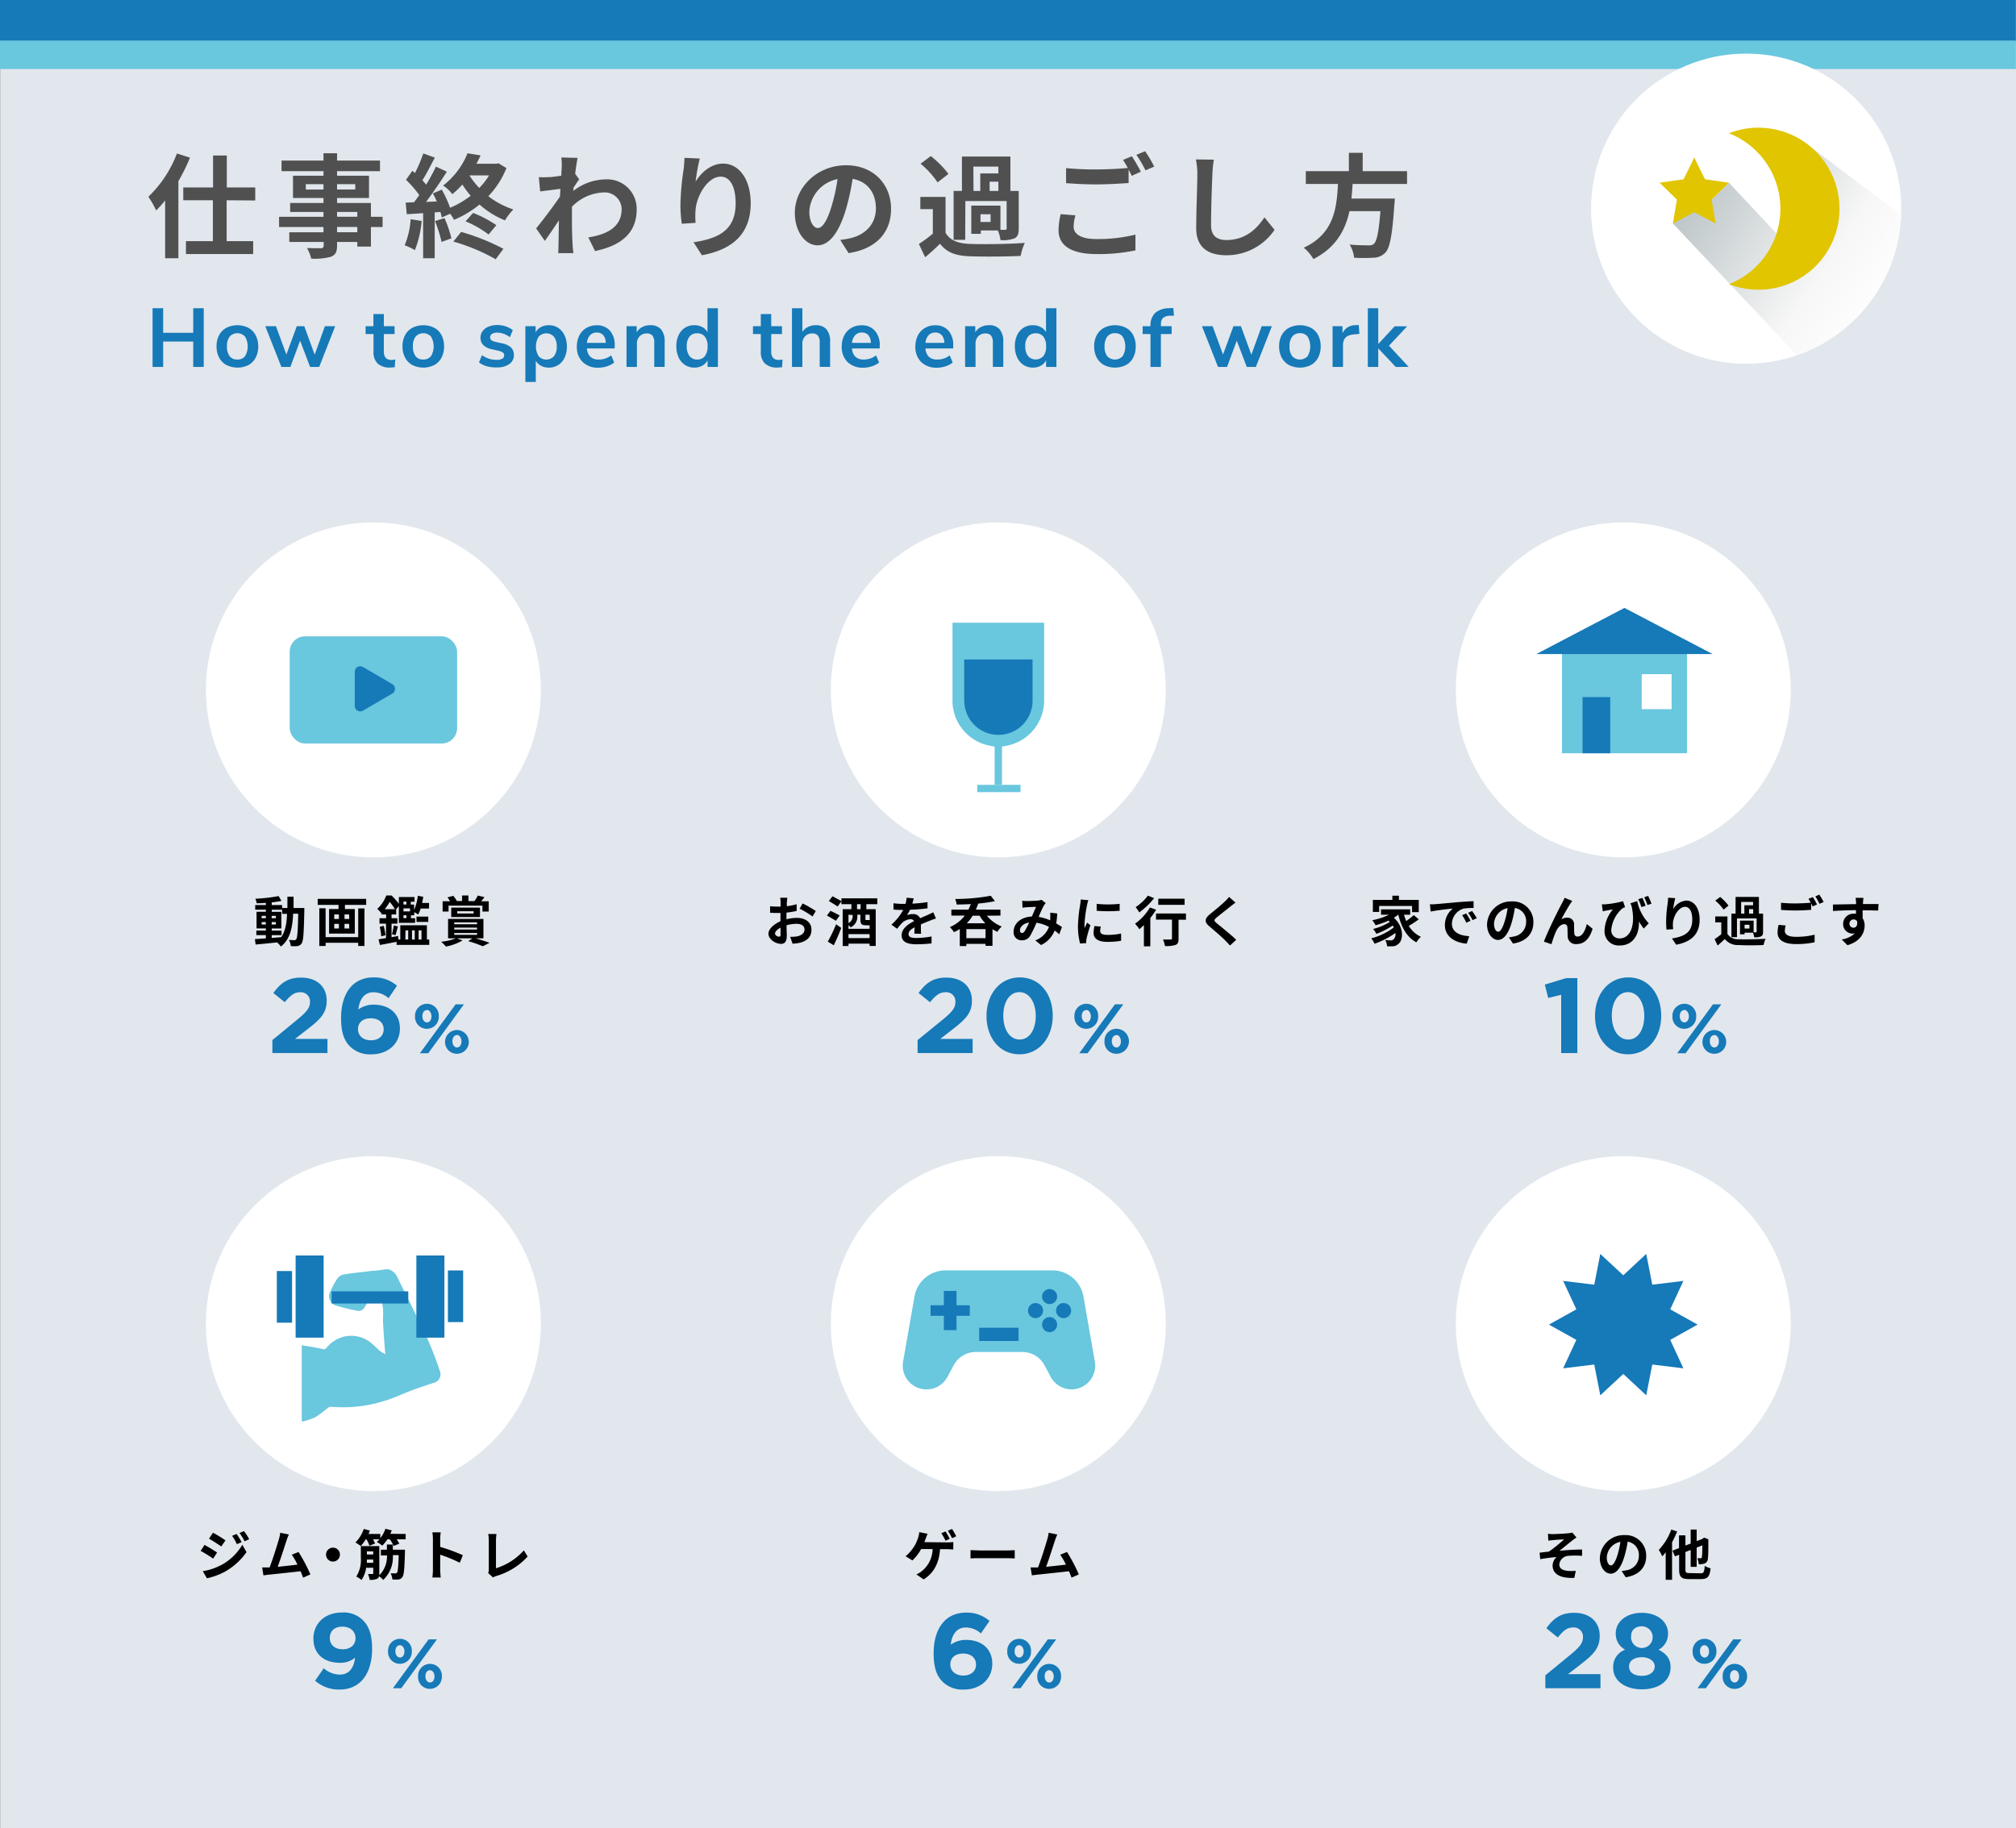 <svg xmlns="http://www.w3.org/2000/svg" xmlns:xlink="http://www.w3.org/1999/xlink" viewBox="0 0 483.99 438.89"><rect x="0" y="0" width="483.99" height="438.89" fill="#333333" stroke="none"/><defs><style>.cls-1{fill:#fff;}.cls-2{fill:#e1e7ed;}.cls-3{fill:#69c7de;}.cls-4{fill:#1679b8;}.cls-5{clip-path:url(#clip-path);}.cls-6{fill:url(#名称未設定グラデーション_59);}.cls-7{fill:#e1c500;}.cls-8{fill:#505050;}</style><clipPath id="clip-path"><circle class="cls-1" cx="419.21" cy="50.1" r="37.23"/></clipPath><linearGradient id="名称未設定グラデーション_59" x1="453.08" y1="73.69" x2="404.11" y2="41.89" gradientUnits="userSpaceOnUse"><stop offset="0" stop-color="#fff"/><stop offset="0.3" stop-color="#f7f7f7"/><stop offset="1" stop-color="#b6c0c3"/></linearGradient></defs><g id="レイヤー_2" data-name="レイヤー 2"><g id="レイヤー_2-2" data-name="レイヤー 2"><rect class="cls-2" x="0.03" y="0.02" width="483.96" height="438.87"/></g><g id="レイヤー_1-2" data-name="レイヤー 1"><path d="M340.61,220.72a23.89,23.89,0,0,1-2.39,1.57,6.56,6.56,0,0,0,2.9,2.62,6.16,6.16,0,0,0-1.08,1.33c-2.32-1.23-3.6-3.62-4.34-6.65h0a8.6,8.6,0,0,1-1.08.75c2.46,2.13,2.35,5.37,1.07,6.31a2.16,2.16,0,0,1-1.59.54,10.32,10.32,0,0,1-1.1,0,3.25,3.25,0,0,0-.45-1.48c.5,0,.91.06,1.25.06a.93.93,0,0,0,.78-.27A1.71,1.71,0,0,0,335,224a20.09,20.09,0,0,1-5,2.58,6.92,6.92,0,0,0-.8-1.29,15.05,15.05,0,0,0,5.42-2.63c-.08-.15-.16-.31-.25-.45a19,19,0,0,1-3.94,2,5.42,5.42,0,0,0-.78-1.17,13.9,13.9,0,0,0,4-1.69c-.1-.11-.21-.21-.32-.31a19.63,19.63,0,0,1-3.09,1.1,8.32,8.32,0,0,0-.79-1.21,15.77,15.77,0,0,0,4-1.31h-1.9v-1.3h7v1.3h-1.48a12.23,12.23,0,0,0,.53,1.51,17.07,17.07,0,0,0,1.81-1.42Zm-9.5-1.77h-1.52v-2.9h4.68v-1h1.58v1h4.76V219H339v-1.49h-7.91Z"/><path d="M344.56,217.08l5.57-.49c1.32-.11,2.73-.19,3.64-.23V218a12.88,12.88,0,0,0-2.48.17,3.9,3.9,0,0,0-2.72,3.6c0,2.12,2,2.88,4.16,3l-.6,1.78c-2.7-.17-5.25-1.62-5.25-4.42a5.09,5.09,0,0,1,1.9-4c-1.12.12-3.83.41-5.32.73l-.17-1.77C343.82,217.13,344.31,217.11,344.56,217.08Zm8.45,4-1,.45a9.23,9.23,0,0,0-1-1.81l1-.4A17,17,0,0,1,353,221Zm1.51-.63-1,.47a11.39,11.39,0,0,0-1.06-1.76l.95-.44A18.77,18.77,0,0,1,354.52,220.41Z"/><path d="M362.25,225.05c.5-.07.86-.13,1.2-.21a3.49,3.49,0,0,0,2.93-3.44,3.19,3.19,0,0,0-2.7-3.41,28.42,28.42,0,0,1-.76,3.5c-.77,2.6-1.89,4.18-3.29,4.18S357,224.1,357,221.93a5.74,5.74,0,0,1,5.93-5.51,4.91,4.91,0,0,1,5.2,5c0,2.7-1.66,4.63-4.91,5.12Zm-1-3.9a20,20,0,0,0,.69-3.12,4,4,0,0,0-3.26,3.73c0,1.3.52,1.94,1,1.94S360.73,222.89,361.25,221.15Z"/><path d="M377.07,216.86c-.63.92-1.61,2.72-2.25,3.85a2.9,2.9,0,0,1,1.47-.39,1.55,1.55,0,0,1,1.6,1.69c0,.57,0,1.61.07,2.14a.72.72,0,0,0,.82.7c1.1,0,1.8-1.44,2.17-3l1.39,1.13c-.66,2.23-1.86,3.68-3.85,3.68a1.91,1.91,0,0,1-2.13-1.79c-.05-.69,0-1.74-.08-2.26a.7.7,0,0,0-.75-.72c-.89,0-1.6.88-2.06,1.94a23.56,23.56,0,0,0-1,2.86l-1.82-.61c.95-2.58,3.66-8,4.34-9.21.17-.35.4-.76.64-1.31l1.83.74C377.36,216.42,377.22,216.65,377.07,216.86Z"/><path d="M393.06,216.34a10.78,10.78,0,0,0,2.77,5.33l-1.21,1.27a16.41,16.41,0,0,1-1.15-1.71c.11,3-1.29,5.77-4.64,5.77a3.39,3.39,0,0,1-3.62-3.59,8.19,8.19,0,0,1,2-5.06c-.49.07-1.21.19-1.66.28-.25.05-.46.09-.76.17l-.23-1.68a6.34,6.34,0,0,0,.74,0,23.61,23.61,0,0,0,4.35-.75l.49,1.44a3.27,3.27,0,0,0-.64.28,7.77,7.77,0,0,0-2.67,5.13,1.91,1.91,0,0,0,2,2.08c2.5,0,3.92-3,2.88-7.69l-.28-.75Zm1,1.44a16.68,16.68,0,0,0-.75-1.9l1-.3c.24.54.58,1.34.76,1.88Zm1.45-.49a17.42,17.42,0,0,0-.77-1.87l.93-.33a17.62,17.62,0,0,1,.81,1.87Z"/><path d="M402.19,215.64a21.59,21.59,0,0,0-.52,2.66,4,4,0,0,1,3.19-2.08c1.79,0,3.18,1.76,3.18,4.59,0,3.64-2.24,5.38-5.64,6l-1-1.5c2.86-.44,4.87-1.38,4.87-4.5,0-2-.67-3.09-1.73-3.09-1.53,0-2.85,2.29-2.92,4a7.88,7.88,0,0,0,.07,1.36l-1.6.11A17.65,17.65,0,0,1,400,221a30.56,30.56,0,0,1,.37-4.12c.06-.47.09-1,.1-1.35Z"/><path d="M414.71,224.22a3,3,0,0,0,2.74,1.28c1.56.07,4.63,0,6.42-.11a7.3,7.3,0,0,0-.48,1.5c-1.61.08-4.36.11-5.95,0a4,4,0,0,1-3.37-1.44c-.52.51-1.05,1-1.71,1.56l-.73-1.53a16.35,16.35,0,0,0,1.61-1.2v-2.83h-1.46v-1.42h2.93Zm-.92-5.83a10.87,10.87,0,0,0-2-2.16l1.18-.88a11.33,11.33,0,0,1,2,2.07ZM417,225h-1.33v-5.66h1v-4h5.6v4h1v4.34c0,.6-.1.94-.51,1.15a3.87,3.87,0,0,1-1.62.2,4.49,4.49,0,0,0-.31-1.11h-2v.39h-1.1v-3.27H421v2.8h.53c.15,0,.19,0,.19-.17v-3.16H417Zm1-5.66h.78v-2h2.09v-.8H418Zm2,2.69h-1.17v.9h1.17Zm.9-3.76h-1v1.07h1Z"/><path d="M428.7,222.2a5.17,5.17,0,0,0-.21,1.3c0,.82.77,1.42,2.63,1.42a18.29,18.29,0,0,0,4.52-.51v1.82a20.5,20.5,0,0,1-4.47.43c-2.95,0-4.42-1-4.42-2.75a8.12,8.12,0,0,1,.25-1.86Zm6.52-6.82a18.24,18.24,0,0,1,1,1.78l-1.05.45c-.1-.21-.23-.45-.36-.71v1.54c-.9.07-2.5.16-3.72.16s-2.47-.06-3.51-.14v-1.72a31.6,31.6,0,0,0,3.5.16c1.23,0,2.65-.08,3.64-.17-.19-.34-.38-.68-.56-.94Zm1.54-.59a13.9,13.9,0,0,1,1.05,1.77l-1,.44a14,14,0,0,0-1-1.79Z"/><path d="M450.9,218.61c-.78,0-2-.06-3.73-.06,0,.65,0,1.35,0,1.91a3.12,3.12,0,0,1,.48,1.78c0,1.68-1,3.81-4.13,4.69l-1.36-1.37a6,6,0,0,0,3.14-1.47,2.72,2.72,0,0,1-.58.06,2.27,2.27,0,0,1-2.23-2.36,2.43,2.43,0,0,1,2.58-2.41,2.6,2.6,0,0,1,.5,0v-.86c-1.95,0-3.94.11-5.52.2l0-1.56c1.47,0,3.81-.07,5.54-.09a2.12,2.12,0,0,0,0-.39,8.23,8.23,0,0,0-.11-1.12h1.87c0,.21-.08.89-.09,1.1s0,.24,0,.39h3.73ZM445,222.72c.53,0,1-.4.84-1.52a.91.91,0,0,0-.84-.45,1,1,0,1,0,0,2Z"/><circle class="cls-1" cx="389.71" cy="165.64" r="40.21"/><path class="cls-3" d="M375,154.78v26.07H405V154.78Zm26.31,15.48h-7.18v-8.4h7.18Z"/><rect class="cls-4" x="379.93" y="167.37" width="6.64" height="13.48"/><path d="M52.12,372.75l-.95,1.46c-.74-.52-2.09-1.39-3-1.86l.93-1.43A33.83,33.83,0,0,1,52.12,372.75Zm1,3a13.14,13.14,0,0,0,5.06-4.87l1,1.77a15.84,15.84,0,0,1-5.16,4.68,16.55,16.55,0,0,1-4.34,1.6l-1-1.71A13.71,13.71,0,0,0,53.16,375.71Zm1-5.9-1,1.43c-.73-.5-2.08-1.38-2.94-1.86l.94-1.43C52,368.42,53.43,369.34,54.11,369.81Zm3.88.41-1.14.48a11,11,0,0,0-1.14-2l1.08-.46A19.53,19.53,0,0,1,58,370.22Zm1.82-.71-1.11.5a12.86,12.86,0,0,0-1.22-2l1.1-.45A17,17,0,0,1,59.81,369.51Z"/><path d="M72.77,378.77c-.17-.44-.38-1-.61-1.53-2.12.24-6.06.66-7.7.83l-1.22.15-.3-1.89c.44,0,1,0,1.43,0h.35c.75-1.92,1.87-5.49,2.25-6.84a9.47,9.47,0,0,0,.31-1.49l2.07.41a11.69,11.69,0,0,0-.56,1.45c-.42,1.27-1.47,4.57-2.12,6.31,1.58-.15,3.43-.36,4.74-.52a15.94,15.94,0,0,0-1.36-2.38l1.62-.66A39.59,39.59,0,0,1,74.52,378Z"/><path d="M80.07,371.58a1.67,1.67,0,0,1,0,3.33,1.67,1.67,0,1,1,0-3.33Z"/><path d="M97.39,368.29v1.29H95.23a7.07,7.07,0,0,1,.63,1.05l-1.36.52a8.39,8.39,0,0,0-.91-1.57H93a9.69,9.69,0,0,1-1.23,1.51,8.85,8.85,0,0,0-1.31-.89,5.35,5.35,0,0,0,.65-.62H89.55a10.29,10.29,0,0,1,.5,1l-1.36.52a6.9,6.9,0,0,0-.71-1.52H87.8a10.19,10.19,0,0,1-1.19,1.61,10.59,10.59,0,0,0-1.28-.86,8.36,8.36,0,0,0,2-3.25l1.47.39c-.1.26-.22.55-.33.82h2.83v1a7.36,7.36,0,0,0,1.23-2.25l1.53.39c-.11.28-.23.55-.36.82Zm-.17,3.77s0,.44,0,.63c-.11,3.95-.24,5.46-.62,5.95a1.27,1.27,0,0,1-.92.57,10.73,10.73,0,0,1-1.48,0,3.7,3.7,0,0,0-.42-1.46c.48,0,.91,0,1.12,0a.44.44,0,0,0,.42-.18c.19-.27.31-1.35.4-4.2H94.31A7.49,7.49,0,0,1,92,379.32a5.24,5.24,0,0,0-1-.88.85.85,0,0,1-.46.6,3.76,3.76,0,0,1-1.8.26,5.55,5.55,0,0,0-.4-1.4c.44,0,.91,0,1.07,0s.2-.07.2-.21v-1.29H87.9a6.64,6.64,0,0,1-1.12,2.94,4.83,4.83,0,0,0-1.25-.82,7.45,7.45,0,0,0,1.1-4.54V371.2h4.43v6.54a3.09,3.09,0,0,1,0,.47,6.45,6.45,0,0,0,1.85-4.76H91.44v-1.39h1.44v-1.23h1.43v1.23Zm-7.62,3.15v-.78H88.08c0,.26,0,.5,0,.78Zm-1.52-2.75v.75H89.6v-.75Z"/><path d="M110.38,375.19a37.44,37.44,0,0,0-4.7-1.93v3.68c0,.37.07,1.28.12,1.8h-2a13.38,13.38,0,0,0,.13-1.8v-7.47a9.24,9.24,0,0,0-.13-1.57h2a14.76,14.76,0,0,0-.12,1.57v1.92a42.08,42.08,0,0,1,5.44,2Z"/><path d="M117.18,377.66a1.74,1.74,0,0,0,.17-.84v-7.05a7.92,7.92,0,0,0-.15-1.47h2a10.42,10.42,0,0,0-.13,1.47v6.75a14.8,14.8,0,0,0,6.69-4.29l.92,1.47a16.39,16.39,0,0,1-7.54,4.68,3.65,3.65,0,0,0-.78.35Z"/><circle class="cls-1" cx="89.64" cy="317.79" r="40.21"/><rect class="cls-4" width="483.96" height="10.28"/><rect class="cls-3" y="9.73" width="483.96" height="6.84"/><circle class="cls-1" cx="419.21" cy="50.1" r="37.23"/><g class="cls-5"><polygon class="cls-6" points="435.02 35.51 460.81 54.97 445.45 85.45 433.35 87.33 401.61 53.66 405.44 47.17 406.75 37.83 410.91 47.93 415.07 43.87 428.34 58.03 430.26 43.34 435.02 35.51"/></g><polygon class="cls-7" points="406.75 50.95 401.61 53.66 402.59 47.93 398.43 43.87 404.18 43.04 406.75 37.83 409.32 43.04 415.07 43.87 410.91 47.93 411.89 53.66 406.75 50.95"/><path class="cls-7" d="M422.16,30.65A19.43,19.43,0,0,0,415.07,32a19.45,19.45,0,0,1,0,36.22,19.45,19.45,0,1,0,7.09-37.56Z"/><path class="cls-8" d="M45.61,37.85a43.94,43.94,0,0,1-2.78,5.64V62H39.64V48.13a25.56,25.56,0,0,1-2.16,2.4,20.29,20.29,0,0,0-1.86-3.29,28.37,28.37,0,0,0,6.86-10.39Zm8.8,10.23V57.9h6.37V61H44.64V57.9h6.47V48.08H44V45h7.15V37.34h3.3V45h6.83v3.13Z"/><path class="cls-8" d="M91.85,54.5h-2.8v4.7H85.78V58.09H80.92v.84c0,1.59-.38,2.24-1.43,2.7a14.32,14.32,0,0,1-4.78.46,9.67,9.67,0,0,0-1-2.54c1.3.05,2.89.05,3.32.05s.68-.18.68-.67v-.84H69.45V55.77h8.21V54.5H67V52.05H77.66V50.89h-8V48.73h8V47.54H70.34V42.19h7.32v-1.1H67.59V38.55H77.66V36.8h3.26v1.75H91.23v2.54H80.92v1.1h7.67v5.35H80.92v1.19h8.13v3.32h2.8Zm-14.19-9V44.22H73.42v1.29Zm3.26-1.29v1.29h4.37V44.22Zm0,7.83h4.86V50.89H80.92Zm4.86,2.45H80.92v1.27h4.86Z"/><path class="cls-8" d="M101.23,53.05a25.11,25.11,0,0,1-1.62,7,15.94,15.94,0,0,0-2.46-1.16,19.3,19.3,0,0,0,1.43-6.26Zm20.35-12.69a21.26,21.26,0,0,1-4.34,6.75,20.06,20.06,0,0,0,6,3.18,13.64,13.64,0,0,0-2,2.62,20.87,20.87,0,0,1-6.12-3.81A24.63,24.63,0,0,1,109,52.78a8.17,8.17,0,0,0-.94-1.46l-2,.89c-.08-.41-.19-.84-.33-1.32l-1.37.1V62h-2.78V51.18l-3.92.25-.27-2.78,2-.09c.4-.51.83-1.1,1.27-1.72a26.85,26.85,0,0,0-3.19-3.67L99,41l.62.54a34.18,34.18,0,0,0,2-4.7l2.78,1c-1,1.83-2,3.94-3,5.42.32.38.64.73.91,1.08A48.49,48.49,0,0,0,104.66,40l2.62,1.22c-1.49,2.34-3.35,5.07-5,7.26l2.59-.11c-.3-.68-.62-1.35-.95-1.94l2.14-.9a27.53,27.53,0,0,1,2,4.35A21.83,21.83,0,0,0,113,47a23.39,23.39,0,0,1-2-2.7,22,22,0,0,1-2.4,2.32,9.13,9.13,0,0,0-2.22-2.08,18.39,18.39,0,0,0,5.86-7.74l3.13.51a22.68,22.68,0,0,1-1,2h4.81l.48-.11Zm-14.87,12a29.57,29.57,0,0,1,1.67,4.86l-2.37.86a32.74,32.74,0,0,0-1.57-5Zm4,3.32a53.36,53.36,0,0,1,10.15,4.05L119,62.25A45.29,45.29,0,0,0,108.84,58Zm2.86-4.56a27.26,27.26,0,0,1,5.59,2.94l-1.86,2.24a24.93,24.93,0,0,0-5.53-3.16Zm-.86-9a18.43,18.43,0,0,0,2.35,3,16.56,16.56,0,0,0,2.35-3Z"/><path class="cls-8" d="M139.05,43.06c-.35.46-.91,1.32-1.37,2,0,.27,0,.51-.06.79a13,13,0,0,1,7.86-2.79,7.07,7.07,0,0,1,7.37,7.21c0,5.4-3.38,8.64-10,10L141.24,57c4.7-.73,8-2.62,8-6.8a4.07,4.07,0,0,0-4.34-4,11.19,11.19,0,0,0-7.59,3.43c0,.76,0,1.51,0,2.21,0,2.19,0,4.43.16,6.94,0,.49.14,1.46.19,2H134c.05-.56.08-1.54.08-2,.05-2.08.05-3.61.11-5.88-1.14,1.7-2.46,3.64-3.38,4.94l-2.1-3c1.51-1.84,4.21-5.4,5.72-7.64l.11-1.86-4.86.62-.32-3.43a20.46,20.46,0,0,0,2.32,0c.78,0,1.94-.19,3.08-.35,0-1,.1-1.75.1-2a14.65,14.65,0,0,0-.1-2.37l3.91.1c-.16.76-.38,2.14-.59,3.81Z"/><path class="cls-8" d="M168,38.06A43.11,43.11,0,0,0,167,43.6c1.26-2.05,3.59-4.32,6.61-4.32,3.72,0,6.61,3.64,6.61,9.53,0,7.56-4.64,11.17-11.71,12.47l-2-3.11c5.94-.91,10.1-2.86,10.1-9.34,0-4.13-1.38-6.42-3.59-6.42-3.16,0-5.91,4.75-6.05,8.26A17,17,0,0,0,167,53.5l-3.32.22a33.54,33.54,0,0,1-.33-4.45,63.9,63.9,0,0,1,.76-8.56,28.07,28.07,0,0,0,.21-2.81Z"/><path class="cls-8" d="M201.72,57.61c1-.14,1.78-.27,2.48-.43,3.43-.81,6.08-3.27,6.08-7.16,0-3.7-2-6.45-5.59-7.07a59.38,59.38,0,0,1-1.59,7.26c-1.6,5.4-3.92,8.69-6.83,8.69s-5.45-3.26-5.45-7.77c0-6.16,5.37-11.45,12.3-11.45,6.62,0,10.8,4.62,10.8,10.45,0,5.61-3.45,9.61-10.2,10.64Zm-2.08-8.1A42.64,42.64,0,0,0,201.07,43a8.39,8.39,0,0,0-6.77,7.75c0,2.7,1.08,4,2.08,4S198.56,53.13,199.64,49.51Z"/><path class="cls-8" d="M227,55.88c1.05,1.81,2.94,2.56,5.69,2.67,3.24.14,9.61.06,13.34-.24a14.32,14.32,0,0,0-1,3.13c-3.35.16-9.07.22-12.36.08s-5.38-.92-7-3c-1.07,1.06-2.18,2.08-3.56,3.24l-1.51-3.18a34.68,34.68,0,0,0,3.35-2.48V50.21h-3V47.27H227Zm-1.92-12.09A20.62,20.62,0,0,0,221,39.31l2.46-1.84a23.75,23.75,0,0,1,4.24,4.29Zm6.64,13.79h-2.78V45.84h2V37.58h11.63v8.26h2v9c0,1.25-.21,1.95-1,2.38a7.94,7.94,0,0,1-3.37.43,8.84,8.84,0,0,0-.65-2.32h-4.08v.81h-2.29V49.37h7v5.81h1.11c.3,0,.38-.08.38-.35V48.27h-9.91Zm2-11.74h1.62V41.63h4.34V40h-6Zm4.1,5.59h-2.43v1.86h2.43Zm1.86-7.81h-2.1v2.22h2.1Z"/><path class="cls-8" d="M258.18,51.7a11.06,11.06,0,0,0-.43,2.69c0,1.71,1.59,3,5.45,3a37.69,37.69,0,0,0,9.39-1.06l0,3.78a42.62,42.62,0,0,1-9.29.89c-6.12,0-9.17-2.05-9.17-5.72a17.64,17.64,0,0,1,.51-3.86Zm13.55-14.18c.67,1,1.65,2.7,2.16,3.7l-2.19,1c-.21-.43-.48-1-.75-1.49v3.21c-1.87.14-5.19.33-7.72.33-2.81,0-5.13-.14-7.29-.3V40.36a70.85,70.85,0,0,0,7.26.32c2.56,0,5.51-.16,7.56-.35-.38-.7-.79-1.4-1.16-1.94Zm3.18-1.21A30.28,30.28,0,0,1,277.1,40L275,40.9a28.45,28.45,0,0,0-2.19-3.73Z"/><path class="cls-8" d="M291.42,38.33a28,28,0,0,0-.36,3.57c-.13,2.86-.32,8.85-.32,12.17,0,2.7,1.62,3.56,3.67,3.56,4.43,0,7.24-2.53,9.15-5.45l2.43,3a13.89,13.89,0,0,1-11.6,6.1c-4.38,0-7.21-1.92-7.21-6.48,0-3.59.27-10.61.27-12.9a17,17,0,0,0-.35-3.62Z"/><path class="cls-8" d="M324.73,44.16c-.08,1.17-.16,2.35-.29,3.51h10.42a13.64,13.64,0,0,1-.11,1.41c-.49,7.34-1.06,10.36-2.14,11.55a4,4,0,0,1-2.91,1.24,36.84,36.84,0,0,1-4.62,0A7.47,7.47,0,0,0,324,58.71c1.86.19,3.75.19,4.53.19a1.72,1.72,0,0,0,1.3-.35c.7-.59,1.19-2.94,1.57-7.85h-7.43c-1,4.56-3.26,8.77-8.66,11.5A10.08,10.08,0,0,0,313,59.47c7.29-3.37,7.91-9.53,8.21-15.31h-7.72V41.09h10.34v-4.4h3.32v4.4H337.8v3.07Z"/><path class="cls-4" d="M48.91,74V88.1H46.39V82H39.17V88.1H36.63V74h2.54v5.9h7.22V74Z"/><path class="cls-4" d="M54.36,87.64a4.29,4.29,0,0,1-1.75-1.78,5.6,5.6,0,0,1-.62-2.7,5.48,5.48,0,0,1,.62-2.69,4.21,4.21,0,0,1,1.75-1.77,5.89,5.89,0,0,1,5.26,0,4.24,4.24,0,0,1,1.74,1.77A5.71,5.71,0,0,1,62,83.16a5.84,5.84,0,0,1-.61,2.7,4.33,4.33,0,0,1-1.74,1.78,5.89,5.89,0,0,1-5.26,0Zm4.47-2.12a4.65,4.65,0,0,0,0-4.71,2.51,2.51,0,0,0-3.69,0,3.64,3.64,0,0,0-.65,2.35,3.71,3.71,0,0,0,.64,2.36,2.22,2.22,0,0,0,1.84.8A2.26,2.26,0,0,0,58.83,85.52Z"/><path class="cls-4" d="M80.47,78.32,76.63,88.1H74.45l-2.4-6.3-2.34,6.3H67.55l-3.86-9.78h2.56l2.5,6.8,2.5-6.8h1.8l2.5,6.84L78,78.32Z"/><path class="cls-4" d="M94.89,86.32l-.12,1.86c-.4,0-.77.06-1.1.06a4.23,4.23,0,0,1-3-.95,3.76,3.76,0,0,1-1-2.83V80.2H87.77V78.32h1.88V75.4h2.5v2.92h2.58V80.2H92.15v4.22c0,1.3.6,2,1.82,2A7.47,7.47,0,0,0,94.89,86.32Z"/><path class="cls-4" d="M99,87.64a4.29,4.29,0,0,1-1.75-1.78,5.6,5.6,0,0,1-.62-2.7,5.48,5.48,0,0,1,.62-2.69A4.21,4.21,0,0,1,99,78.7a5.89,5.89,0,0,1,5.26,0A4.24,4.24,0,0,1,106,80.47a5.71,5.71,0,0,1,.61,2.69,5.84,5.84,0,0,1-.61,2.7,4.33,4.33,0,0,1-1.74,1.78,5.89,5.89,0,0,1-5.26,0Zm4.47-2.12a4.65,4.65,0,0,0,0-4.71,2.51,2.51,0,0,0-3.69,0,3.64,3.64,0,0,0-.65,2.35,3.71,3.71,0,0,0,.64,2.36,2.22,2.22,0,0,0,1.84.8A2.26,2.26,0,0,0,103.45,85.52Z"/><path class="cls-4" d="M116.88,87.94A5.44,5.44,0,0,1,115,87l.7-1.74a5.9,5.9,0,0,0,3.58,1.14,2.58,2.58,0,0,0,1.31-.28.9.9,0,0,0,.45-.8.82.82,0,0,0-.31-.68,3.18,3.18,0,0,0-1.11-.44l-1.6-.36a4,4,0,0,1-2-1,2.43,2.43,0,0,1-.66-1.76,2.6,2.6,0,0,1,.51-1.59,3.25,3.25,0,0,1,1.42-1.07,5.3,5.3,0,0,1,2.11-.38,6.22,6.22,0,0,1,2,.32,5.59,5.59,0,0,1,1.71.9l-.7,1.7a5.14,5.14,0,0,0-3-1.1,2.31,2.31,0,0,0-1.28.3.94.94,0,0,0-.46.84.84.84,0,0,0,.29.66,2.13,2.13,0,0,0,.93.4l1.66.38a4.24,4.24,0,0,1,2.14,1,2.48,2.48,0,0,1,.68,1.81,2.56,2.56,0,0,1-1.1,2.16,5,5,0,0,1-3,.8A8.53,8.53,0,0,1,116.88,87.94Z"/><path class="cls-4" d="M134,78.72a4.23,4.23,0,0,1,1.54,1.81,6.33,6.33,0,0,1,.55,2.69,6.16,6.16,0,0,1-.55,2.66,4.25,4.25,0,0,1-1.53,1.76,4.19,4.19,0,0,1-2.26.62,3.87,3.87,0,0,1-1.86-.44,3.09,3.09,0,0,1-1.26-1.22v5.1h-2.5V78.32h2.46V79.8a3,3,0,0,1,1.27-1.27,3.88,3.88,0,0,1,1.89-.45A4,4,0,0,1,134,78.72ZM133,85.51a3.55,3.55,0,0,0,.66-2.29,3.72,3.72,0,0,0-.66-2.36,2.47,2.47,0,0,0-3.69,0,4.5,4.5,0,0,0,0,4.66,2.5,2.5,0,0,0,3.69,0Z"/><path class="cls-4" d="M147.57,83.66h-6.66a3,3,0,0,0,.82,2,2.79,2.79,0,0,0,2,.66,4.75,4.75,0,0,0,3-1l.72,1.72a5.53,5.53,0,0,1-1.71.9,6.8,6.8,0,0,1-2.07.34,5.2,5.2,0,0,1-3.79-1.36,5,5,0,0,1-1.39-3.72,5.7,5.7,0,0,1,.6-2.66,4.26,4.26,0,0,1,1.69-1.8,4.74,4.74,0,0,1,2.47-.64,4.07,4.07,0,0,1,3.19,1.3A5.15,5.15,0,0,1,147.57,83Zm-5.91-3.18a3.05,3.05,0,0,0-.75,1.84h4.52a2.88,2.88,0,0,0-.6-1.85,2,2,0,0,0-1.56-.63A2.09,2.09,0,0,0,141.66,80.48Z"/><path class="cls-4" d="M158.71,79.08a4.54,4.54,0,0,1,.86,3v6h-2.5V82.24a2.62,2.62,0,0,0-.43-1.66,1.65,1.65,0,0,0-1.35-.52,2.25,2.25,0,0,0-1.73.68,2.49,2.49,0,0,0-.65,1.82V88.1h-2.5V78.32h2.44v1.46a3.32,3.32,0,0,1,1.34-1.26,4,4,0,0,1,1.9-.44A3.27,3.27,0,0,1,158.71,79.08Z"/><path class="cls-4" d="M172.35,74V88.1h-2.48V86.52a3.26,3.26,0,0,1-1.27,1.28,3.94,3.94,0,0,1-1.89.46,4.11,4.11,0,0,1-2.25-.64,4.22,4.22,0,0,1-1.54-1.81,6.22,6.22,0,0,1-.55-2.69,6,6,0,0,1,.55-2.66,4,4,0,0,1,3.79-2.38,3.87,3.87,0,0,1,1.88.44,3.07,3.07,0,0,1,1.26,1.24V74Zm-3.13,11.5a3.72,3.72,0,0,0,.65-2.34,3.65,3.65,0,0,0-.65-2.33,2.23,2.23,0,0,0-1.83-.81,2.26,2.26,0,0,0-1.86.8,3.52,3.52,0,0,0-.66,2.3,3.74,3.74,0,0,0,.66,2.36,2.2,2.2,0,0,0,1.84.84A2.25,2.25,0,0,0,169.22,85.5Z"/><path class="cls-4" d="M187.87,86.32l-.12,1.86c-.4,0-.77.06-1.1.06a4.23,4.23,0,0,1-3-.95,3.76,3.76,0,0,1-1-2.83V80.2h-1.88V78.32h1.88V75.4h2.5v2.92h2.58V80.2h-2.58v4.22c0,1.3.6,2,1.82,2A7.47,7.47,0,0,0,187.87,86.32Z"/><path class="cls-4" d="M198.43,79.08a4.54,4.54,0,0,1,.86,3v6h-2.5V82.24a2.62,2.62,0,0,0-.43-1.66,1.65,1.65,0,0,0-1.35-.52,2.25,2.25,0,0,0-1.73.68,2.49,2.49,0,0,0-.65,1.82V88.1h-2.5V74h2.5v5.68A3.19,3.19,0,0,1,194,78.49a4,4,0,0,1,1.85-.41A3.27,3.27,0,0,1,198.43,79.08Z"/><path class="cls-4" d="M211.2,83.66h-6.65a3,3,0,0,0,.82,2,2.79,2.79,0,0,0,2,.66,4.7,4.7,0,0,0,2.95-1l.73,1.72a5.47,5.47,0,0,1-1.72.9,6.7,6.7,0,0,1-2.07.34,5.22,5.22,0,0,1-3.79-1.36,5,5,0,0,1-1.39-3.72,5.7,5.7,0,0,1,.6-2.66,4.33,4.33,0,0,1,1.69-1.8,4.79,4.79,0,0,1,2.47-.64,4,4,0,0,1,3.19,1.3A5.1,5.1,0,0,1,211.2,83Zm-5.9-3.18a3.05,3.05,0,0,0-.75,1.84h4.52a2.88,2.88,0,0,0-.6-1.85,2,2,0,0,0-1.56-.63A2.09,2.09,0,0,0,205.3,80.48Z"/><path class="cls-4" d="M228.84,83.66h-6.66a3.09,3.09,0,0,0,.82,2,2.82,2.82,0,0,0,2,.66,4.73,4.73,0,0,0,3-1l.72,1.72a5.31,5.31,0,0,1-1.71.9,6.7,6.7,0,0,1-2.07.34,5.22,5.22,0,0,1-3.79-1.36,5,5,0,0,1-1.39-3.72,5.7,5.7,0,0,1,.6-2.66,4.33,4.33,0,0,1,1.69-1.8,4.76,4.76,0,0,1,2.47-.64,4.06,4.06,0,0,1,3.19,1.3A5.15,5.15,0,0,1,228.84,83Zm-5.91-3.18a3.18,3.18,0,0,0-.75,1.84h4.52a2.77,2.77,0,0,0-.6-1.85,2,2,0,0,0-1.56-.63A2.12,2.12,0,0,0,222.93,80.48Z"/><path class="cls-4" d="M240,79.08a4.48,4.48,0,0,1,.86,3v6h-2.5V82.24a2.56,2.56,0,0,0-.43-1.66,1.62,1.62,0,0,0-1.35-.52,2.27,2.27,0,0,0-1.73.68,2.53,2.53,0,0,0-.65,1.82V88.1h-2.5V78.32h2.44v1.46a3.38,3.38,0,0,1,1.34-1.26,4,4,0,0,1,1.9-.44A3.24,3.24,0,0,1,240,79.08Z"/><path class="cls-4" d="M253.62,74V88.1h-2.48V86.52a3.13,3.13,0,0,1-1.27,1.28,3.89,3.89,0,0,1-1.89.46,4.11,4.11,0,0,1-2.25-.64,4.29,4.29,0,0,1-1.54-1.81,6.37,6.37,0,0,1-.55-2.69,6.13,6.13,0,0,1,.55-2.66,4.19,4.19,0,0,1,1.53-1.76,4.1,4.1,0,0,1,2.26-.62,3.81,3.81,0,0,1,1.88.44,3,3,0,0,1,1.26,1.24V74Zm-3.13,11.5a3.66,3.66,0,0,0,.65-2.34,3.59,3.59,0,0,0-.65-2.33,2.2,2.2,0,0,0-1.83-.81,2.26,2.26,0,0,0-1.86.8,3.52,3.52,0,0,0-.66,2.3,3.74,3.74,0,0,0,.66,2.36,2.47,2.47,0,0,0,3.69,0Z"/><path class="cls-4" d="M265.05,87.64a4.41,4.41,0,0,1-1.75-1.78,5.72,5.72,0,0,1-.62-2.7,5.59,5.59,0,0,1,.62-2.69,4.33,4.33,0,0,1,1.75-1.77,5.89,5.89,0,0,1,5.26,0,4.13,4.13,0,0,1,1.74,1.77,5.59,5.59,0,0,1,.61,2.69,5.72,5.72,0,0,1-.61,2.7,4.21,4.21,0,0,1-1.74,1.78,5.89,5.89,0,0,1-5.26,0Zm4.47-2.12a4.65,4.65,0,0,0,0-4.71,2.2,2.2,0,0,0-1.84-.81,2.24,2.24,0,0,0-1.85.81,3.7,3.7,0,0,0-.65,2.35,3.77,3.77,0,0,0,.64,2.36,2.54,2.54,0,0,0,3.7,0Z"/><path class="cls-4" d="M278.7,78.32h2.58V80.2H278.7v7.9h-2.5V80.2h-1.88V78.32h1.88a4.23,4.23,0,0,1,1.09-3.16A5.11,5.11,0,0,1,280.68,74l1-.06.16,1.86-.94,0a2.62,2.62,0,0,0-1.68.53,2,2,0,0,0-.5,1.51Z"/><path class="cls-4" d="M305.34,78.32,301.5,88.1h-2.18l-2.4-6.3-2.34,6.3h-2.16l-3.86-9.78h2.56l2.5,6.8,2.5-6.8h1.8l2.5,6.84,2.48-6.84Z"/><path class="cls-4" d="M309.45,87.64a4.41,4.41,0,0,1-1.75-1.78,5.72,5.72,0,0,1-.62-2.7,5.59,5.59,0,0,1,.62-2.69,4.33,4.33,0,0,1,1.75-1.77,5.89,5.89,0,0,1,5.26,0,4.13,4.13,0,0,1,1.74,1.77,5.59,5.59,0,0,1,.61,2.69,5.72,5.72,0,0,1-.61,2.7,4.21,4.21,0,0,1-1.74,1.78,5.89,5.89,0,0,1-5.26,0Zm4.47-2.12a4.65,4.65,0,0,0,0-4.71,2.2,2.2,0,0,0-1.84-.81,2.24,2.24,0,0,0-1.85.81,3.7,3.7,0,0,0-.65,2.35,3.77,3.77,0,0,0,.64,2.36,2.54,2.54,0,0,0,3.7,0Z"/><path class="cls-4" d="M326.36,80.16l-1.46.14c-1.65.17-2.48,1-2.48,2.52V88.1h-2.5V78.32h2.38V80a3.32,3.32,0,0,1,3.14-1.92l.76-.06Z"/><path class="cls-4" d="M335.08,88.1l-4.2-4.46V88.1h-2.5V74h2.5v8.6l3.94-4.26h3L333.46,83l4.72,5.08Z"/><path class="cls-4" d="M102.47,247a2.82,2.82,0,0,1-2.83-3,2.86,2.86,0,0,1,2.86-3,2.82,2.82,0,0,1,2.84,3A2.86,2.86,0,0,1,102.47,247Zm.34,5.87h-2l8.57-11.74h2Zm-.34-10.35c-.7,0-1.07.67-1.07,1.46s.43,1.49,1.1,1.49,1.08-.67,1.08-1.45S103.14,242.47,102.47,242.47ZM109.68,253a2.82,2.82,0,0,1-2.83-3,2.85,2.85,0,1,1,2.83,3Zm0-4.47c-.7,0-1.07.67-1.07,1.46s.43,1.49,1.11,1.49,1.07-.67,1.07-1.46S110.35,248.48,109.68,248.48Z"/><path class="cls-4" d="M68.37,240.62l-2.75-2.21c1.76-2.4,3.47-3.7,6.66-3.7,3.8,0,6.15,2.19,6.15,5.53,0,3-1.53,4.49-4.7,6.94l-2.91,2.25h7.79v3.39H65.39v-3.11l5.94-4.88c2.22-1.83,3.09-2.8,3.09-4.28a2.19,2.19,0,0,0-2.4-2.32C70.65,238.23,69.7,239,68.37,240.62Z"/><path class="cls-4" d="M93.28,239.66a5.49,5.49,0,0,0-3.65-1.43c-2.22,0-3.34,1.78-3.6,4.13a6.15,6.15,0,0,1,3.7-1.15c3.55,0,6.28,2,6.28,5.72s-2.94,6.2-6.82,6.2A6.77,6.77,0,0,1,84,251.21c-1.3-1.3-2.12-3.21-2.12-6.78,0-5.54,2.5-9.77,7.84-9.77a8.25,8.25,0,0,1,5.58,2ZM89,244.48c-1.94,0-3.06,1.07-3.06,2.6s1.17,2.68,3.11,2.68,3.06-1.1,3.06-2.65S90.93,244.48,89,244.48Z"/><path class="cls-4" d="M260.78,247a2.82,2.82,0,0,1-2.84-3,2.86,2.86,0,0,1,2.87-3,2.82,2.82,0,0,1,2.83,3A2.86,2.86,0,0,1,260.78,247Zm.33,5.87h-2l8.56-11.74h2Zm-.33-10.35c-.71,0-1.08.67-1.08,1.46s.44,1.49,1.11,1.49,1.07-.67,1.07-1.45S261.45,242.47,260.78,242.47ZM268,253a2.82,2.82,0,0,1-2.84-3,2.86,2.86,0,0,1,2.87-3,3,3,0,0,1,0,6Zm0-4.47c-.71,0-1.08.67-1.08,1.46s.44,1.49,1.11,1.49,1.07-.67,1.07-1.46S268.66,248.48,268,248.48Z"/><path class="cls-4" d="M223.28,240.62l-2.76-2.21c1.76-2.4,3.47-3.7,6.66-3.7,3.8,0,6.15,2.19,6.15,5.53,0,3-1.53,4.49-4.69,6.94l-2.91,2.25h7.78v3.39H220.29v-3.11l6-4.88c2.22-1.83,3.08-2.8,3.08-4.28a2.18,2.18,0,0,0-2.39-2.32C225.55,238.23,224.61,239,223.28,240.62Z"/><path class="cls-4" d="M244.74,253.13c-4.78,0-7.91-4-7.91-9.21s3.19-9.26,8-9.26,7.91,4,7.91,9.21S249.51,253.13,244.74,253.13Zm0-14.93c-2.38,0-3.88,2.37-3.88,5.67s1.55,5.71,3.93,5.71,3.87-2.4,3.87-5.66S247.11,238.2,244.74,238.2Z"/><path class="cls-4" d="M404.34,247a2.82,2.82,0,0,1-2.83-3,2.86,2.86,0,0,1,2.86-3,2.82,2.82,0,0,1,2.84,3A2.86,2.86,0,0,1,404.34,247Zm.33,5.87h-2l8.57-11.74h2Zm-.33-10.35c-.7,0-1.07.67-1.07,1.46s.43,1.49,1.1,1.49,1.08-.67,1.08-1.45S405,242.47,404.34,242.47ZM411.55,253a2.82,2.82,0,0,1-2.83-3,2.85,2.85,0,1,1,2.83,3Zm0-4.47c-.7,0-1.07.67-1.07,1.46s.43,1.49,1.1,1.49,1.08-.67,1.08-1.46S412.22,248.48,411.55,248.48Z"/><path class="cls-4" d="M376,234.83h2.68v18H374.8v-14l-3.11.77-.82-3.21Z"/><path class="cls-4" d="M390.82,253.13c-4.77,0-7.9-4-7.9-9.21s3.19-9.26,8-9.26,7.9,4,7.9,9.21S395.6,253.13,390.82,253.13Zm0-14.93c-2.37,0-3.87,2.37-3.87,5.67s1.55,5.71,3.93,5.71,3.87-2.4,3.87-5.66S393.2,238.2,390.82,238.2Z"/><path class="cls-4" d="M96,399.46a2.82,2.82,0,0,1-2.84-3,2.86,2.86,0,0,1,2.87-3,2.82,2.82,0,0,1,2.83,3A2.85,2.85,0,0,1,96,399.46Zm.33,5.87h-2l8.57-11.74h2ZM96,395c-.71,0-1.08.67-1.08,1.46s.44,1.49,1.11,1.49,1.07-.67,1.07-1.46S96.66,395,96,395Zm7.21,10.48a2.83,2.83,0,0,1-2.84-3,2.86,2.86,0,0,1,2.87-3,2.83,2.83,0,0,1,2.84,3A2.86,2.86,0,0,1,103.2,405.47Zm0-4.48c-.71,0-1.08.67-1.08,1.46s.44,1.49,1.11,1.49,1.07-.67,1.07-1.46S103.87,401,103.2,401Z"/><path class="cls-4" d="M81.52,405.64a8.65,8.65,0,0,1-5.87-2.12l2.07-3a5.81,5.81,0,0,0,3.9,1.53c2.19,0,3.37-1.66,3.62-4.06a5.4,5.4,0,0,1-3.62,1.23c-3.88,0-6.38-2.15-6.38-5.8s2.78-6.27,6.81-6.27a6.45,6.45,0,0,1,5.16,1.94c1.27,1.27,2.12,3.21,2.12,6.76C89.33,401.68,86.6,405.64,81.52,405.64Zm.66-15.1c-1.94,0-3,1.12-3,2.73s1.17,2.7,3.11,2.7,3.06-1.12,3.06-2.68S84.15,390.54,82.18,390.54Z"/><path class="cls-4" d="M244.65,399.46a2.82,2.82,0,0,1-2.83-3,2.86,2.86,0,0,1,2.87-3,2.82,2.82,0,0,1,2.83,3A2.86,2.86,0,0,1,244.65,399.46Zm.34,5.87h-2l8.57-11.74h2ZM244.65,395c-.7,0-1.07.67-1.07,1.46s.44,1.49,1.11,1.49,1.07-.67,1.07-1.46S245.32,395,244.65,395Zm7.21,10.48a2.83,2.83,0,0,1-2.83-3,2.86,2.86,0,0,1,2.87-3,2.83,2.83,0,0,1,2.83,3A2.86,2.86,0,0,1,251.86,405.47Zm0-4.48c-.7,0-1.07.67-1.07,1.46s.44,1.49,1.11,1.49,1.07-.67,1.07-1.46S252.53,401,251.86,401Z"/><path class="cls-4" d="M235.49,392.17a5.49,5.49,0,0,0-3.64-1.43c-2.22,0-3.35,1.79-3.6,4.13a6.22,6.22,0,0,1,3.7-1.15c3.54,0,6.27,2,6.27,5.72s-2.93,6.2-6.81,6.2a6.77,6.77,0,0,1-5.15-1.91c-1.3-1.31-2.12-3.22-2.12-6.79,0-5.54,2.5-9.77,7.83-9.77a8.26,8.26,0,0,1,5.59,2ZM231.21,397c-1.94,0-3.06,1.07-3.06,2.6s1.17,2.68,3.11,2.68,3.06-1.1,3.06-2.65S233.15,397,231.21,397Z"/><path class="cls-4" d="M409.19,399.46a2.82,2.82,0,0,1-2.83-3,2.86,2.86,0,0,1,2.87-3,2.82,2.82,0,0,1,2.83,3A2.86,2.86,0,0,1,409.19,399.46Zm.34,5.87h-2l8.57-11.74h2ZM409.19,395c-.7,0-1.07.67-1.07,1.46s.44,1.49,1.11,1.49,1.07-.67,1.07-1.46S409.86,395,409.19,395Zm7.21,10.48a2.83,2.83,0,0,1-2.83-3,2.86,2.86,0,0,1,2.87-3,3,3,0,0,1,0,6Zm0-4.48c-.7,0-1.07.67-1.07,1.46s.44,1.49,1.11,1.49,1.07-.67,1.07-1.46S417.08,401,416.4,401Z"/><path class="cls-4" d="M374,393.14l-2.76-2.22c1.76-2.4,3.47-3.7,6.66-3.7,3.8,0,6.15,2.19,6.15,5.54,0,3-1.53,4.49-4.7,6.93l-2.91,2.25h7.79v3.39H371v-3.11l5.94-4.87c2.22-1.84,3.09-2.81,3.09-4.29a2.19,2.19,0,0,0-2.4-2.32C376.24,390.74,375.29,391.5,374,393.14Z"/><path class="cls-4" d="M394.17,405.59c-3.95,0-6.89-2-6.89-5.18a4.36,4.36,0,0,1,2.89-4.34,4.26,4.26,0,0,1-2.27-3.93c0-2.75,2.5-4.92,6.27-4.92s6.28,2.17,6.28,4.92a4.27,4.27,0,0,1-2.27,3.93c1.81.95,2.88,2.09,2.88,4.24C401.06,403.65,398.13,405.59,394.17,405.59Zm0-7.71c-1.78,0-3.08.82-3.08,2.22s1.14,2.25,3.08,2.25,3.09-1,3.09-2.25S396,397.88,394.17,397.88Zm0-7.42c-1.61,0-2.55,1-2.55,2.09a2.6,2.6,0,1,0,2.55-2.09Z"/><path d="M73.06,218s0,.51,0,.69c-.12,5.32-.22,7.2-.64,7.8a1.45,1.45,0,0,1-1,.65,8,8,0,0,1-1.61,0,3.51,3.51,0,0,0-.45-1.48c.57.05,1.06.06,1.31.06a.46.46,0,0,0,.44-.22c.28-.35.41-1.93.48-6.13H70.38c-.17,3.48-.76,6.16-2.95,7.89a5,5,0,0,0-.91-1c-1.87.2-3.74.39-5.15.51l-.18-1.3,2.64-.18v-.78H61.54v-1.1h2.29v-.5H61.59v-4h2.24v-.51H61.27v-1.11h2.56v-.52c-.75.05-1.49.09-2.2.1a4.87,4.87,0,0,0-.33-1.09,41.53,41.53,0,0,0,5.6-.64l.67,1.16c-.68.14-1.49.26-2.33.35v.64h2.49V218H69c0-.86,0-1.75,0-2.72h1.48c0,1,0,1.86,0,2.72Zm-10.24,2.46h1v-.57h-1Zm1,1.51v-.59h-1v.59Zm1.41,3.22L67.5,225c1-1.41,1.32-3.27,1.41-5.59H67.73v-1H65.24v.51h2.3v4h-2.3v.5h2.35v1.1H65.24Zm1-4.73v-.57h-1v.57Zm-1,.92v.59h1v-.59Z"/><path d="M87.91,215.81v1.44h-5.1v1h2.37v5.89H79v-5.89h2.27v-1h-5v-1.44ZM86,218.11h1.5v9H86v-.76H78.17v.77H76.66v-9.06h1.51V225H86Zm-5.77,2.53h1.13v-1.09H80.25Zm0,2.28h1.13v-1.11H80.25Zm3.59-3.37H82.71v1.09h1.13Zm0,2.26H82.71v1.11h1.13Z"/><path d="M103.05,225.56v1.3H95.21v-.74c-1.39.28-2.84.55-4,.76l-.33-1.36,1.79-.3v-3.46H91.11v-1.3H92.7v-.91H91.6v-.44l-.12.11a4.17,4.17,0,0,0-.92-1A8.12,8.12,0,0,0,92.73,215H94A15.2,15.2,0,0,1,95.76,217v-1.63h3.76v1.12h-.9v.69h.79v1.3a12.07,12.07,0,0,0,.9-3.41l1.3.24c-.07.49-.16,1-.27,1.48H103v1.34h-2a8.2,8.2,0,0,1-.62,1.45,5.38,5.38,0,0,0-.93-.58v.76h-.79v.69h1v1.12H95.76v-4l-.65.71h0v1.27H94v.91H95.4v1.3H94V225l1.57-.28.08.84h.45v-3.41h6.39v3.41Zm-10.94-3.27a13.34,13.34,0,0,1,.42,2.25l-1,.26a12,12,0,0,0-.37-2.27Zm2.71-4a12.93,12.93,0,0,0-1.26-1.76,12.41,12.41,0,0,1-1.19,1.76Zm-.72,6a20,20,0,0,0,.44-2.1l1,.25c-.22.74-.42,1.56-.58,2.09Zm2.76-7.82v.69h.71v-.69Zm0,1.62v.72h1.58v-.72Zm.71,1.65h-.71v.69h.71Zm-.26,5.82H98v-2.19h-.65Zm1.6-2.19v2.19h.66v-2.19Zm1.07-3.3h2.84v1.27H100Zm.52,3.3v2.19h.69v-2.19Z"/><path d="M114.15,225.28c1.23.34,2.55.77,3.37,1.08l-1.61.82a32.23,32.23,0,0,0-3.5-1.22l1-.68H109.7l1.35.51a12.6,12.6,0,0,1-4,1.47,9,9,0,0,0-1.15-1.16,13.21,13.21,0,0,0,3.54-.82h-1.87v-4.66h8.49v4.66Zm-6.46-6.43h-1.43v-2.47h1.8c-.19-.31-.42-.65-.63-.93l1.38-.37a6.16,6.16,0,0,1,.87,1.25l-.15,0h1.4V215h1.53v1.35h1.43a8.32,8.32,0,0,0,.82-1.34l1.59.38a11.94,11.94,0,0,1-.78,1h1.81v2.47h-1.51v-1.42h-8.13Zm.64,1.32v-2.26h6.9v2.26Zm.72,1.73h5.48v-.45h-5.48Zm0,1.26h5.48v-.45h-5.48Zm0,1.28h5.48V224h-5.48Zm.71-5.12h3.94v-.55h-3.94Z"/><circle class="cls-1" cx="89.64" cy="165.64" r="40.21"/><path d="M188.8,220.71a10.57,10.57,0,0,1,2.47-.34c2,0,3.54,1,3.54,2.82,0,1.52-.79,2.66-2.84,3.17a10.82,10.82,0,0,1-1.69.21l-.59-1.65a9.55,9.55,0,0,0,1.58-.09c1-.18,1.87-.72,1.87-1.65s-.78-1.38-1.89-1.38a9.13,9.13,0,0,0-2.42.35c0,1,.06,2,.06,2.46,0,1.6-.58,2-1.41,2-1.26,0-3-1.08-3-2.44,0-1.13,1.32-2.29,2.89-3,0-.3,0-.6,0-.9v-1.08l-.69,0c-.59,0-1.24,0-1.8-.06l0-1.56a14.1,14.1,0,0,0,1.78.1l.74,0c0-.45,0-.83,0-1a10,10,0,0,0-.09-1.13H189c0,.23-.08.79-.1,1.12s0,.6,0,.92a18.84,18.84,0,0,0,2.36-.48l0,1.61a23.66,23.66,0,0,1-2.45.4c0,.39,0,.78,0,1.16Zm-1.41,3.61c0-.32,0-.91,0-1.59-.8.41-1.32.94-1.32,1.4s.6.75.94.75S187.39,224.76,187.39,224.32Zm5.3-7.41a28.63,28.63,0,0,1,3.16,1.81l-.78,1.32a19.61,19.61,0,0,0-3.1-1.87Z"/><path d="M200.67,221.08c-.47-.33-1.47-.88-2.14-1.26l.84-1.14c.68.31,1.69.8,2.21,1.12Zm-1.94,5a38.82,38.82,0,0,0,2-4.17l1.23.87c-.52,1.39-1.18,2.91-1.79,4.17Zm9.26-9v1.2h2.25v8.83h-1.47v-.55H203.7v.56h-1.39v-8.84h2.09v-1.2H202v-.69l-.91,1.26c-.47-.35-1.44-.93-2.11-1.32l.88-1.15c.65.35,1.65.86,2.14,1.2v-.7h8.62v1.4Zm-.19,5.06c-1,0-1.24-.35-1.24-1.44v-1.08h-.74V220a2.77,2.77,0,0,1-1.6,2.64,4.19,4.19,0,0,0-.52-.52V223h5.07v-.84h-1Zm-4.1-2.52v2a1.82,1.82,0,0,0,1-1.64v-.31Zm5.07,5.61v-.95H203.7v.95Zm-2.16-8.15h-.86v1.2h.86Zm2.16,2.54h-1v1c0,.26,0,.27.25.27h.58c.12,0,.17,0,.21,0Z"/><path d="M219.53,224.16c0-.37,0-1,.06-1.53-1,.52-1.47,1-1.47,1.66s.61.91,1.87.91a20,20,0,0,0,3.65-.37l0,1.67a34,34,0,0,1-3.64.21c-2,0-3.54-.48-3.54-2.14s1.56-2.68,3-3.43a1,1,0,0,0-.89-.45,3.2,3.2,0,0,0-2,.89,17.4,17.4,0,0,0-1.19,1.41L214,222a12.52,12.52,0,0,0,2.83-3.54h-.15c-.52,0-1.47,0-2.18-.09v-1.51a15.74,15.74,0,0,0,2.27.15h.62a6.81,6.81,0,0,0,.26-1.47l1.69.14c-.06.31-.16.75-.31,1.27a30.3,30.3,0,0,0,3.64-.37v1.5a39.46,39.46,0,0,1-4.2.34,7.73,7.73,0,0,1-.74,1.3,3.94,3.94,0,0,1,1.45-.26,1.77,1.77,0,0,1,1.72,1c.66-.31,1.21-.53,1.74-.76s.95-.45,1.42-.67l.65,1.5a12.9,12.9,0,0,0-1.54.54c-.57.23-1.3.51-2.09.88,0,.71,0,1.66.05,2.24Z"/><path d="M236.93,219.85a8.59,8.59,0,0,0,3.56,2.59,6.39,6.39,0,0,0-1.05,1.28,8.21,8.21,0,0,1-1.17-.63v4H236.6v-.48H232v.53h-1.58v-4.11a8.43,8.43,0,0,1-1.39.77,7.23,7.23,0,0,0-1-1.21,8.71,8.71,0,0,0,3.58-2.77h-3.21v-1.43h4.09a10.23,10.23,0,0,0,.57-1.33c-1.15.07-2.31.09-3.4.11a5.3,5.3,0,0,0-.34-1.33,47.76,47.76,0,0,0,8.53-.78l1,1.29a32.32,32.32,0,0,1-4,.58,14.31,14.31,0,0,1-.58,1.46h5.91v1.43Zm-.33,5.39v-2.17H232v2.17Zm-3.09-5.39a11.16,11.16,0,0,1-1.4,1.82h4.44a10.63,10.63,0,0,1-1.38-1.82Z"/><path d="M254.3,224.31c-.34-.3-.72-.61-1.11-.9a6.41,6.41,0,0,1-3.26,3.48l-1.38-1.11a5.56,5.56,0,0,0,3.28-3.24,9.24,9.24,0,0,0-3-1,27.41,27.41,0,0,1-1.49,3.09,2.21,2.21,0,0,1-2,1.13,1.91,1.91,0,0,1-2-2.08c0-2,1.8-3.52,4.39-3.64.36-.83.73-1.7,1-2.31-.51,0-1.61.05-2.2.09-.27,0-.73.07-1.05.12l-.07-1.67a10.3,10.3,0,0,0,1.07.06c.73,0,2.11-.06,2.7-.11a3,3,0,0,0,.87-.19l1,.8a3.79,3.79,0,0,0-.43.55,25.28,25.28,0,0,0-1.26,2.76,10.78,10.78,0,0,1,2.77.83c0-.16,0-.3,0-.44a8.23,8.23,0,0,0,0-1.41l1.69.2a23.43,23.43,0,0,1-.25,2.39c.53.3,1,.61,1.38.86Zm-7.23-2.82c-1.43.22-2.21,1.09-2.21,1.89,0,.37.22.62.48.62s.44-.12.67-.45A16.7,16.7,0,0,0,247.07,221.49Z"/><path d="M261.29,216.12a11.52,11.52,0,0,0-.31,1.14,32,32,0,0,0-.63,4.72,6,6,0,0,0,.06.83c.18-.45.39-.88.57-1.3l.8.63a32,32,0,0,0-.92,3.16,3.58,3.58,0,0,0-.08.59c0,.15,0,.35,0,.54l-1.48.1a16.43,16.43,0,0,1-.51-4.21,36.27,36.27,0,0,1,.53-5.1,8.39,8.39,0,0,0,.13-1.26Zm3,6.35a4,4,0,0,0-.16,1.08c0,.58.49.91,1.79.91a15.13,15.13,0,0,0,3.23-.33l0,1.74a18.41,18.41,0,0,1-3.33.26c-2.22,0-3.28-.81-3.28-2.12a8,8,0,0,1,.22-1.68ZM268.8,217v1.67a36.33,36.33,0,0,1-5.52,0V217A26.19,26.19,0,0,0,268.8,217Z"/><path d="M277.55,218.41a17.41,17.41,0,0,1-1.39,2v6.79h-1.54V222.1c-.37.35-.72.67-1.07,1a16.51,16.51,0,0,0-1.05-1.34,12.7,12.7,0,0,0,3.57-3.89Zm-.48-2.77a17.51,17.51,0,0,1-3.57,3.42,9.77,9.77,0,0,0-.86-1.27,11.47,11.47,0,0,0,2.94-2.76Zm7.65,5.17h-1.78v4.56c0,.84-.16,1.27-.73,1.5a7.31,7.31,0,0,1-2.54.26,6,6,0,0,0-.47-1.57c.75,0,1.6,0,1.84,0s.32-.05.32-.25v-4.52h-3.83v-1.47h7.19Zm-.33-3.57h-6.32v-1.47h6.32Z"/><path d="M296.6,216.7l-1.13.87c-.83.68-2.54,2-3.4,2.73-.68.59-.67.73,0,1.33,1,.82,3.45,2.78,4.72,4l-1.5,1.38c-.36-.41-.76-.81-1.13-1.2-.7-.74-2.66-2.42-3.84-3.42s-1.17-1.79.11-2.86c1-.82,2.77-2.25,3.64-3.11a8.47,8.47,0,0,0,1-1.08Z"/><circle class="cls-1" cx="239.67" cy="165.64" r="40.21"/><path d="M227.5,370.31a9.68,9.68,0,0,0,1.36-.09V372c-.49,0-1.06-.06-1.36-.06h-1.82c-.23,3.46-1.58,5.78-3.94,7.26L220,378a5.13,5.13,0,0,0,1.23-.73,6.92,6.92,0,0,0,2.66-5.36h-2.75a10.56,10.56,0,0,1-2.1,2.73l-1.63-1a10.26,10.26,0,0,0,2.25-2.68,9.76,9.76,0,0,0,.76-1.78,5.42,5.42,0,0,0,.27-1.33l2,.39c-.14.33-.31.78-.42,1.07s-.22.6-.36.94Zm-.5-.41a19,19,0,0,0-1-1.8l1-.42c.32.47.78,1.3,1,1.78Zm1.56-.59a16.84,16.84,0,0,0-1-1.8l1-.43a18,18,0,0,1,1,1.77Z"/><path d="M233,372.17c.47,0,1.42.07,2.09.07h7c.6,0,1.19-.05,1.52-.07v2c-.31,0-1-.07-1.52-.07h-7c-.74,0-1.61,0-2.09.07Z"/><path d="M257.25,378.77c-.17-.44-.38-1-.61-1.53-2.12.24-6.06.66-7.7.83l-1.22.15-.3-1.89c.44,0,1,0,1.43,0h.35c.75-1.92,1.87-5.49,2.25-6.84a9.47,9.47,0,0,0,.31-1.49l2.07.41a13.53,13.53,0,0,0-.56,1.45c-.42,1.27-1.47,4.57-2.12,6.31,1.59-.15,3.43-.36,4.75-.52a16.82,16.82,0,0,0-1.37-2.38l1.63-.66A40.64,40.64,0,0,1,259,378Z"/><circle class="cls-1" cx="239.67" cy="317.79" r="40.21"/><path d="M372.83,368.32c.55,0,3-.12,3.75-.21a4.37,4.37,0,0,0,.89-.16l1,1.19c-.26.18-.74.49-1,.71-.93.73-2.2,1.8-3.07,2.48,1.73-.18,3.85-.31,5.42-.31v1.52a20.65,20.65,0,0,0-3.3,0,2.31,2.31,0,0,0-2.17,2.05c0,1,.79,1.41,1.95,1.55a10.93,10.93,0,0,0,2,0l-.34,1.69c-3.3.14-5.22-.85-5.22-3a3,3,0,0,1,.93-2c-1.17.09-2.61.28-3.9.51l-.15-1.56,2.24-.26a36,36,0,0,0,3.63-2.93c-.52,0-2.1.12-2.62.17l-1.16.12-.08-1.65C372,368.3,372.39,368.32,372.83,368.32Z"/><path d="M389.33,377.2c.49-.07.86-.13,1.2-.21a3.48,3.48,0,0,0,2.92-3.45,3.18,3.18,0,0,0-2.69-3.4,26.31,26.31,0,0,1-.77,3.49c-.76,2.6-1.88,4.19-3.29,4.19s-2.62-1.57-2.62-3.74a5.74,5.74,0,0,1,5.93-5.52,4.92,4.92,0,0,1,5.2,5c0,2.7-1.67,4.62-4.92,5.12Zm-1-3.9a21.24,21.24,0,0,0,.69-3.12,4,4,0,0,0-3.27,3.73c0,1.3.52,1.93,1,1.93S387.81,375,388.33,373.3Z"/><path d="M402.63,367.68a24.56,24.56,0,0,1-1.21,2.61v9h-1.53v-6.62a12.45,12.45,0,0,1-.82,1,11.37,11.37,0,0,0-.84-1.56,13.68,13.68,0,0,0,3-4.88Zm5.63,10.05c.77,0,.9-.31,1-1.78a5.7,5.7,0,0,0,1.41.6c-.21,1.92-.67,2.57-2.3,2.57H405.5c-1.84,0-2.38-.51-2.38-2.29v-3.55l-1,.38-.6-1.36,1.57-.62v-3.06h1.54v2.45l1.26-.48v-3.36h1.44V370l1.31-.49.2-.16.29-.19,1,.4,0,.23c0,2.26,0,3.82-.12,4.4a1.25,1.25,0,0,1-.73,1.17,3.77,3.77,0,0,1-1.47.18,3.85,3.85,0,0,0-.34-1.42l.8,0c.18,0,.27-.05.32-.3a25.39,25.39,0,0,0,.09-2.8l-1.35.54v4.62h-1.44v-4.05l-1.26.49v4.16c0,.78.13.9,1,.9Z"/><circle class="cls-1" cx="389.71" cy="317.79" r="40.21"/><rect class="cls-3" x="69.55" y="152.77" width="40.19" height="25.74" rx="3.7"/><path class="cls-4" d="M85.18,161.29v8.18a1.31,1.31,0,0,0,2,1.13l7-4.09a1.31,1.31,0,0,0,0-2.26l-7-4.09A1.31,1.31,0,0,0,85.18,161.29Z"/><path class="cls-3" d="M262.84,326.88l-2.73-15.61a7.57,7.57,0,0,0-7.46-6.27H227a7.56,7.56,0,0,0-7.45,6.27l-2.74,15.61a5.71,5.71,0,0,0,10.66,3.68l1.5-2.81a6,6,0,0,1,5.26-3.15h11.25a6,6,0,0,1,5.26,3.15l1.5,2.81a5.71,5.71,0,0,0,5.84,2.95h0A5.7,5.7,0,0,0,262.84,326.88Z"/><rect class="cls-4" x="223.41" y="313.38" width="9.41" height="2.53"/><rect class="cls-4" x="226.6" y="309.94" width="3.03" height="9.41"/><circle class="cls-4" cx="251.98" cy="311.29" r="1.81"/><circle class="cls-4" cx="251.98" cy="318.02" r="1.81"/><circle class="cls-4" cx="248.61" cy="314.66" r="1.81"/><circle class="cls-4" cx="255.34" cy="314.66" r="1.81"/><rect class="cls-4" x="235.08" y="318.78" width="9.44" height="3.17"/><path class="cls-3" d="M238.79,188.43v-9.16c-.78-.17-1.57-.29-2.32-.52a11.06,11.06,0,0,1-7.8-10c0-.33,0-.67,0-1V149.51h22c0,.16,0,.32,0,.48q0,9.21,0,18.41a11.09,11.09,0,0,1-9.32,10.7l-.8.12v9.16"/><rect class="cls-3" x="234.61" y="188.43" width="10.39" height="1.75"/><path class="cls-4" d="M231.48,158.34h16.41v9.87a8.19,8.19,0,0,1-16.14,2,9.27,9.27,0,0,1-.27-2c0-3.19,0-6.37,0-9.55C231.47,158.56,231.48,158.47,231.48,158.34Z"/><polygon class="cls-4" points="407.55 318.02 400.98 321.69 404.14 328.52 396.67 327.61 395.22 335 389.71 329.87 384.19 335 382.74 327.61 375.27 328.52 378.44 321.69 371.86 318.02 378.44 314.36 375.27 307.53 382.74 308.44 384.19 301.05 389.71 306.18 395.22 301.05 396.67 308.44 404.14 307.53 400.98 314.36 407.55 318.02"/><path class="cls-3" d="M92.5,304.75h.81a3.46,3.46,0,0,1,2.12,1.95c1.58,3.29,3.25,6.52,4.83,9.81A84.32,84.32,0,0,1,105.54,329a2.14,2.14,0,0,1-1.57,3.05c-1.66.57-3.33,1.09-5,1.71-2.19.82-4.31,1.87-6.55,2.54a33,33,0,0,1-13,1.44,1.37,1.37,0,0,0-.81.36,30.29,30.29,0,0,1-2.9,2.16,16.75,16.75,0,0,1-2.94,1h-.33c0-.32,0-.64,0-1,0-5.42,0-10.83,0-16.24v-1.05c1.72.31,3.35.54,4.94.9a.87.87,0,0,0,1.06-.32,7.52,7.52,0,0,1,11-.83c.64.54,1.22,1.16,1.86,1.7a9.74,9.74,0,0,0,1.23.71c-.07-.64-.13-1-.15-1.37-.15-2.05-.31-4.1-.41-6.14-.06-1.08.06-2.17,0-3.24-.13-1.27-.41-2.52-.63-3.83a8.85,8.85,0,0,1-1.45.24c-.75,0-1,.37-1.28,1.05a10.37,10.37,0,0,1-1.15,2.12,1.6,1.6,0,0,1-1.77.72,49.12,49.12,0,0,1-4.79-1.16,2.37,2.37,0,0,1-1.52-3.6,18.3,18.3,0,0,1,1.65-3,2.53,2.53,0,0,1,1.5-.94c2.24-.36,4.5-.57,6.75-.86C90.38,305.1,91.44,304.92,92.5,304.75Z"/><rect class="cls-4" x="66.46" y="305.16" width="3.66" height="12.4"/><rect class="cls-4" x="70.97" y="301.43" width="6.73" height="19.72"/><rect class="cls-4" x="107.53" y="305.02" width="3.66" height="12.4"/><rect class="cls-4" x="99.96" y="301.43" width="6.73" height="19.72"/><rect class="cls-4" x="79.61" y="310.04" width="18.41" height="2.92"/><polyline class="cls-4" points="411.15 157.03 389.99 145.95 368.83 157.03"/></g></g></svg>